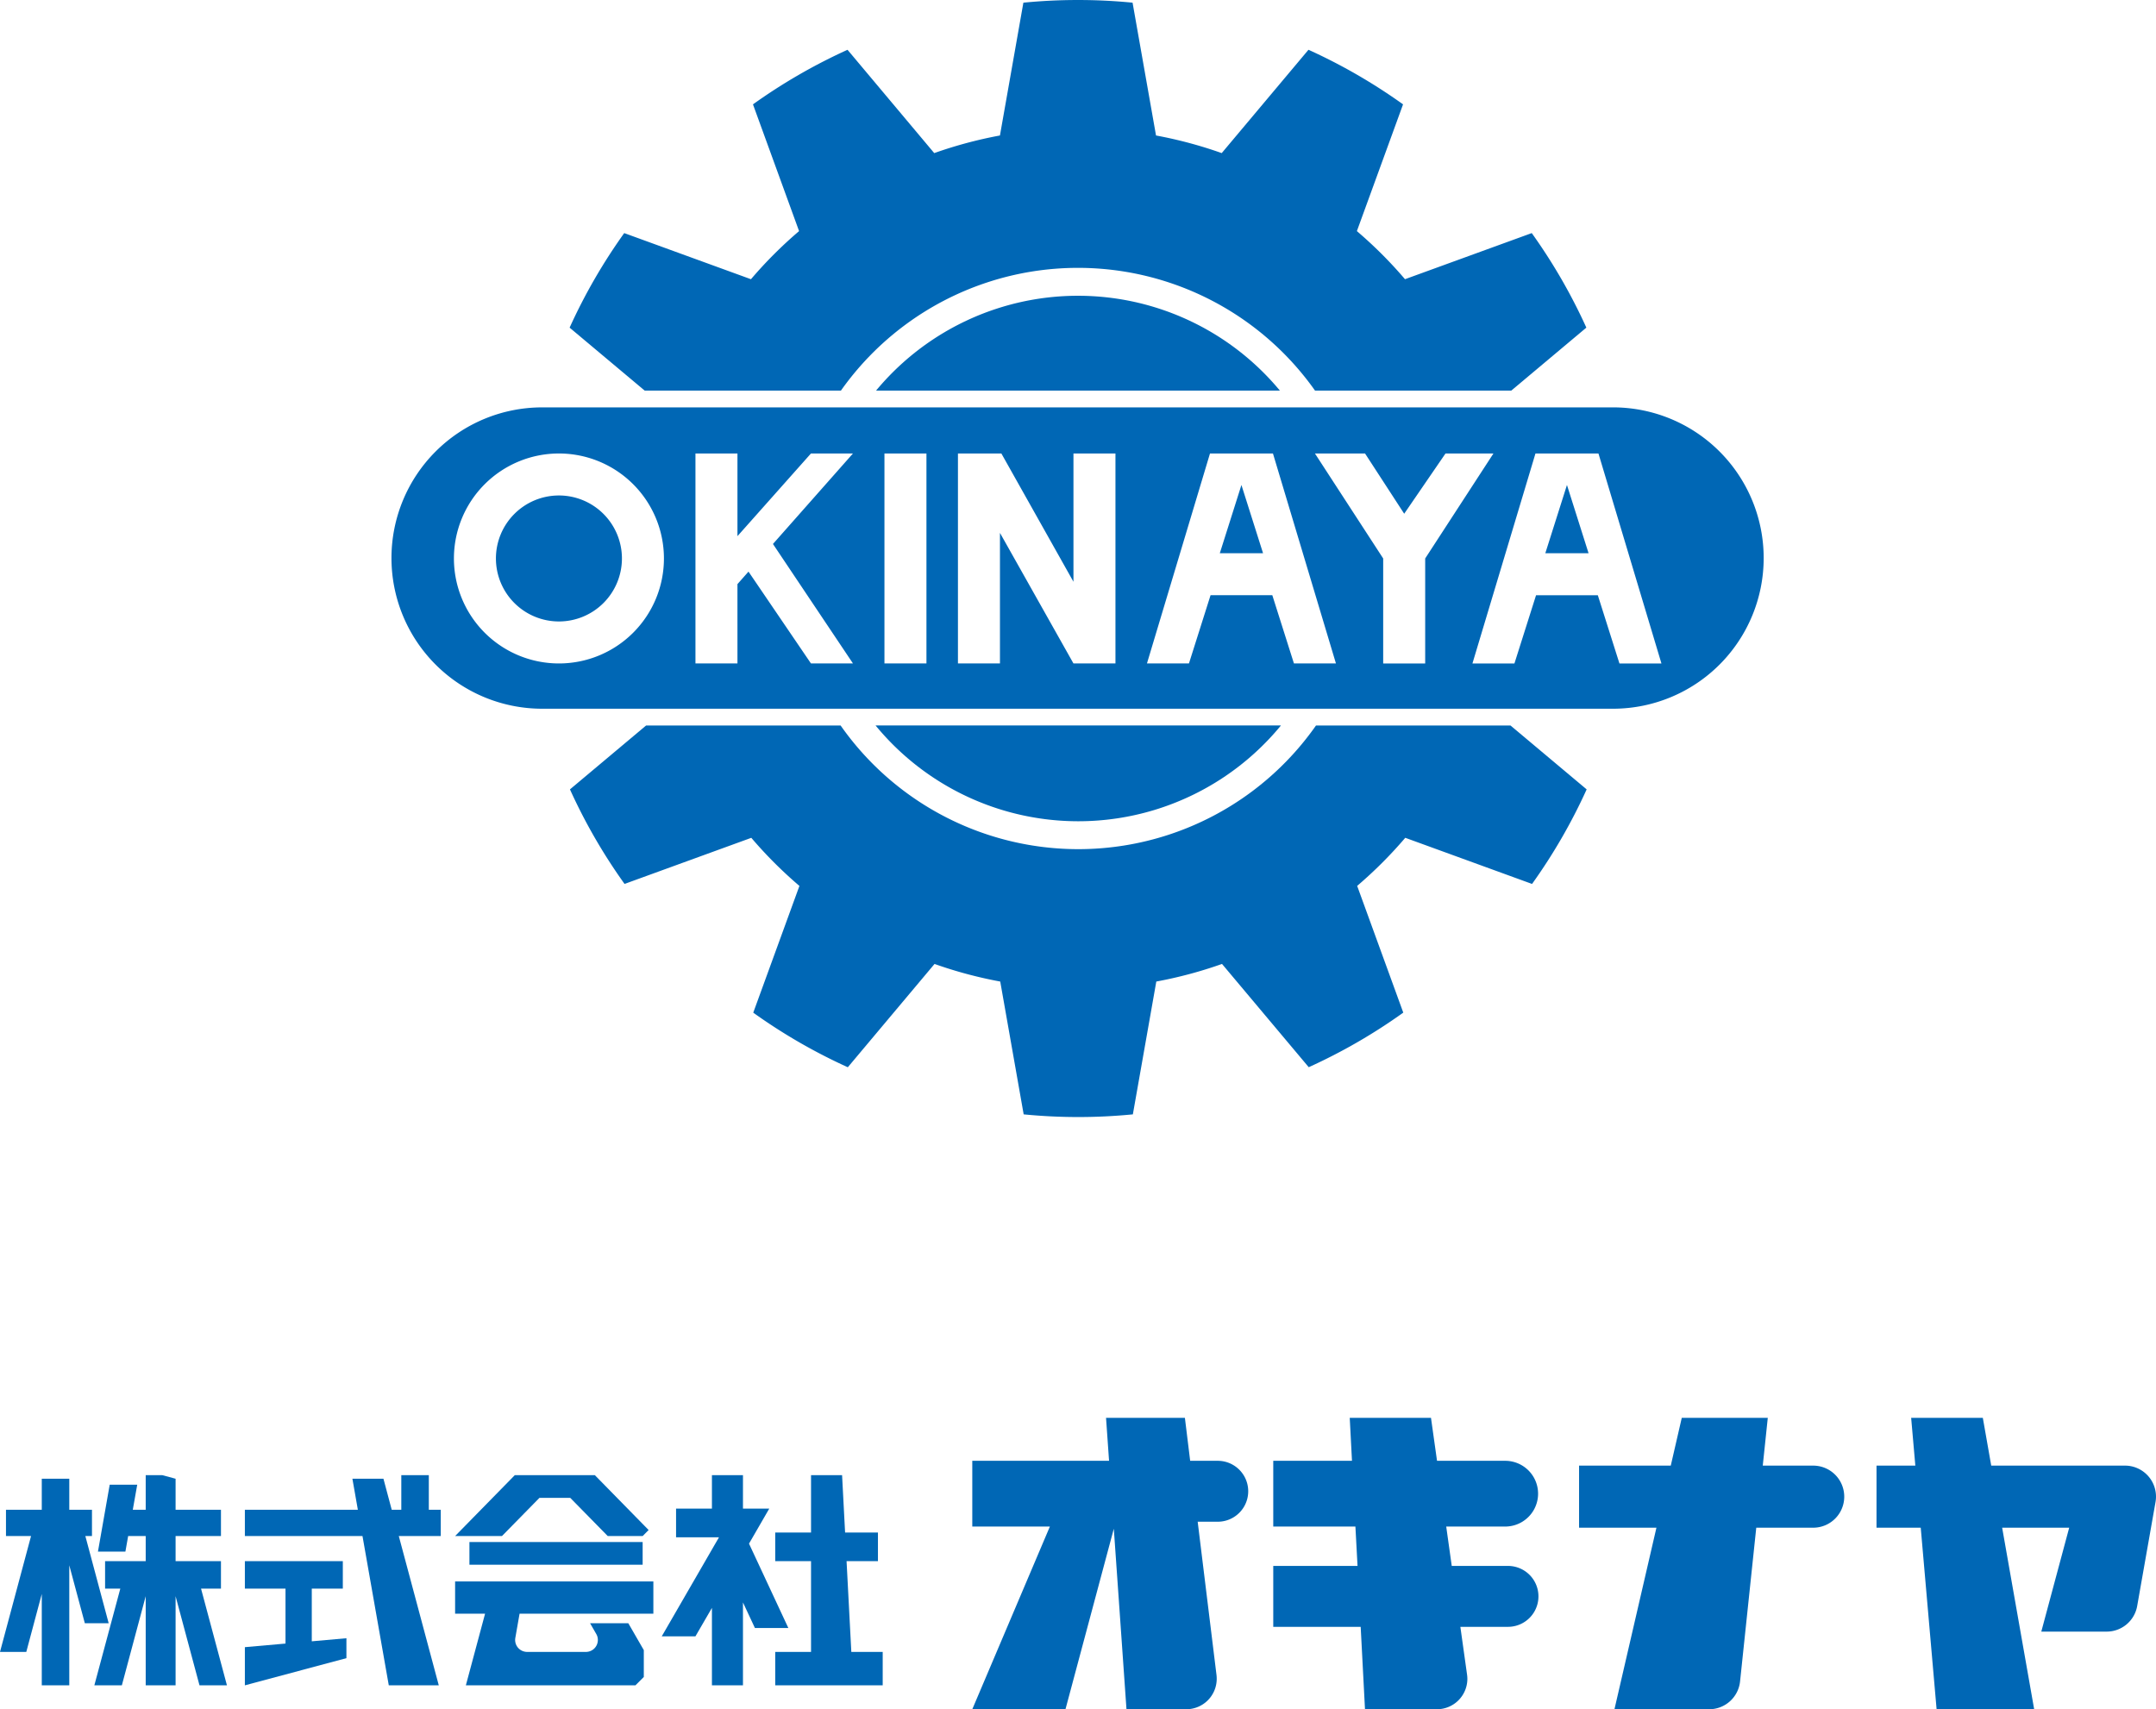 <svg xmlns="http://www.w3.org/2000/svg" viewBox="0 0 443.68 351.798"><defs><style>.a{fill:#0067b5;}</style></defs><title>logo</title><path class="a" d="M263.606,149.317H180.184a53.981,53.981,0,0,0,83.422,0Z"/><path class="a" d="M180.28,80.4a53.984,53.984,0,0,1,83.112,0Z"/><path class="a" d="M289.189,172.435a88.515,88.515,0,0,1-9.9,9.9l9.489,26.085v0a114.786,114.786,0,0,1-19.455,11.233L251.475,198.4a88.562,88.562,0,0,1-13.521,3.623l-4.824,27.337a114.621,114.621,0,0,1-22.471,0l-4.822-27.336h0a88.643,88.643,0,0,1-13.52-3.623l-17.846,21.263a114.716,114.716,0,0,1-19.46-11.237h0l9.5-26.085a88.453,88.453,0,0,1-9.9-9.9l-26.085,9.49a114.972,114.972,0,0,1-11.236-19.459h0l15.675-13.154h40.022a59.729,59.729,0,0,0,97.834,0h40.019l15.675,13.154v0a114.854,114.854,0,0,1-11.236,19.461l-26.079-9.493Z"/><path class="a" d="M154.538,57.468l-26.079-9.493a114.941,114.941,0,0,0-11.238,19.462l0,0L132.676,80.4H173.05a59.727,59.727,0,0,1,97.57,0H311l15.452-12.966a114.871,114.871,0,0,0-11.235-19.459l-26.086,9.491a88.622,88.622,0,0,0-9.9-9.9l9.5-26.086v0a114.918,114.918,0,0,0-19.462-11.237L251.415,31.511a88.208,88.208,0,0,0-13.52-3.624h0L233.07.55A115.087,115.087,0,0,0,210.6.55l-4.823,27.337a88.386,88.386,0,0,0-13.522,3.624L174.411,10.247A114.939,114.939,0,0,0,154.954,21.48l0,0,9.487,26.086a88.431,88.431,0,0,0-9.9,9.9Z"/><path class="a" d="M332.108,83.846a31.013,31.013,0,0,1,0,62.025H111.572a31.012,31.012,0,1,1,0-62.024Zm-14.1,30.019h8.9L322.462,99.82Zm-58.087,0-4.449-14.046-4.449,14.046Zm-144.9,14.044a12.965,12.965,0,1,0-12.965-12.964A12.964,12.964,0,0,0,115.025,127.909Zm0,8.644a21.608,21.608,0,1,0-21.608-21.608A21.609,21.609,0,0,0,115.025,136.553Zm187.99,0h8.643l4.449-14.044h12.71l4.449,14.044h8.643L328.944,93.337H315.98Zm-18.367-21.607v21.608h8.643V114.945l14.045-21.608h-9.864l-8.5,12.4-8.058-12.4H270.6Zm-35.526,7.563h12.71l4.449,14.044h8.644L261.96,93.337H249L236.03,136.552h8.643ZM205.78,136.552V109.68l15.125,26.872h8.643V93.337h-8.643v26.4h0l-14.834-26.4h-8.936v43.215Zm-15.127,0V93.337H182.01v43.215Zm-38.894,0V120.225h0l2.274-2.574h0l12.853,18.9h8.644l-16.465-24.59,16.464-18.625h-8.643l-15.126,17.016h0V93.337h-8.643v43.215Z"/><polygon class="a" points="17.565 316.153 22.366 334.101 17.458 334.101 14.258 322.171 14.258 346.879 8.597 346.879 8.597 328.07 5.411 340.001 0 340.001 6.388 316.153 1.231 316.153 1.231 310.745 8.597 310.745 8.597 304.357 14.258 304.357 14.258 310.745 18.927 310.745 18.927 316.153 17.565 316.153"/><polygon class="a" points="181.65 340.001 181.65 346.879 159.533 346.879 159.533 340.001 166.902 340.001 166.902 321.325 159.533 321.325 159.533 315.425 166.902 315.425 166.902 303.616 173.29 303.616 173.911 315.425 180.671 315.425 180.671 321.325 174.214 321.325 175.193 340.001 181.65 340.001"/><polygon class="a" points="154.138 317.715 162.233 335.08 155.354 335.08 152.895 329.817 152.895 346.879 146.507 346.879 146.507 330.941 143.108 336.8 136.177 336.8 147.961 316.404 139.126 316.404 139.126 310.506 146.507 310.506 146.507 303.616 152.895 303.616 152.895 310.506 158.305 310.506 154.138 317.715"/><path class="a" d="M121.431,334.1H129.3l3.188,5.529v5.529l-1.719,1.72h-34.9l3.955-14.748H93.655v-6.639h40.8v6.639H106.922l-.874,4.987a2.456,2.456,0,0,0,2,2.842,2.17,2.17,0,0,0,.424.041h12.1a2.457,2.457,0,0,0,2.46-2.461,2.4,2.4,0,0,0-.331-1.23Z"/><polygon class="a" points="132.249 317.383 132.249 322.052 96.604 322.052 96.604 317.383 103.298 317.383 132.249 317.383"/><polygon class="a" points="122.408 303.616 133.48 314.911 132.249 316.153 125.067 316.153 117.356 308.297 111.007 308.297 103.298 316.153 93.655 316.153 105.943 303.616 122.408 303.616"/><polygon class="a" points="90.705 310.745 90.705 316.153 82.067 316.153 90.296 346.879 80.007 346.879 74.596 316.153 50.392 316.153 50.392 310.745 73.643 310.745 72.521 304.357 78.909 304.357 80.614 310.745 82.584 310.745 82.584 303.616 88.246 303.616 88.246 310.745 90.705 310.745"/><polygon class="a" points="71.289 337.183 71.289 341.283 50.392 346.879 50.392 339.022 58.752 338.282 58.752 326.973 50.392 326.973 50.392 321.325 70.549 321.325 70.549 326.973 64.161 326.973 64.161 337.817 71.289 337.183"/><polygon class="a" points="36.134 304.357 36.134 310.745 45.471 310.745 45.471 316.153 36.134 316.153 36.134 321.325 45.471 321.325 45.471 326.973 41.372 326.973 46.703 346.879 41.054 346.879 36.134 328.533 36.134 346.879 29.985 346.879 29.985 328.533 25.076 346.879 19.416 346.879 24.759 326.973 21.625 326.973 21.625 321.325 29.985 321.325 29.985 316.153 26.373 316.153 25.806 319.354 20.157 319.354 22.576 305.585 28.24 305.585 27.325 310.745 29.985 310.745 29.985 303.616 33.382 303.616 36.134 304.357"/><path class="a" d="M438.394,301.75a6.383,6.383,0,0,1,5.186,7.407l-3.771,21.386a6.374,6.374,0,0,1-6.3,5.278H420.076l5.74-21.387H412.021l6.587,37.364H398.531l-3.266-37.364h-9.1V301.658h7.989l-.861-9.84h14.748l1.731,9.84H437.3a6.07,6.07,0,0,1,1.1.092"/><path class="a" d="M373.136,301.658a6.388,6.388,0,1,1,0,12.776H361.419l-3.334,31.637a6.39,6.39,0,0,1-6.349,5.727h-19.5l8.639-37.364H324.955V301.658h18.871l2.264-9.84h17.7l-1.032,9.84Z"/><path class="a" d="M310.326,322.3a6.269,6.269,0,1,1,0,12.538h-9.8l1.375,9.813a6.807,6.807,0,0,1,.066.875A6.274,6.274,0,0,1,295.7,351.8H280.9l-.887-16.956H262.022V322.3h17.342l-.437-8.107H262.022V300.666h16.2l-.461-8.848H294.48l1.244,8.848h14.113a6.766,6.766,0,0,1,0,13.531H297.616l1.138,8.107Z"/><path class="a" d="M250.6,300.666a6.269,6.269,0,1,1,0,12.538H246.47l3.874,31.558a7.241,7.241,0,0,1,.042.768,6.267,6.267,0,0,1-6.27,6.268h-12.3l-2.606-37.153L219.263,351.8H200.085l15.966-37.6H200.085V300.666h28.146l-.621-8.848h16.227l1.086,8.848Z"/></svg>
